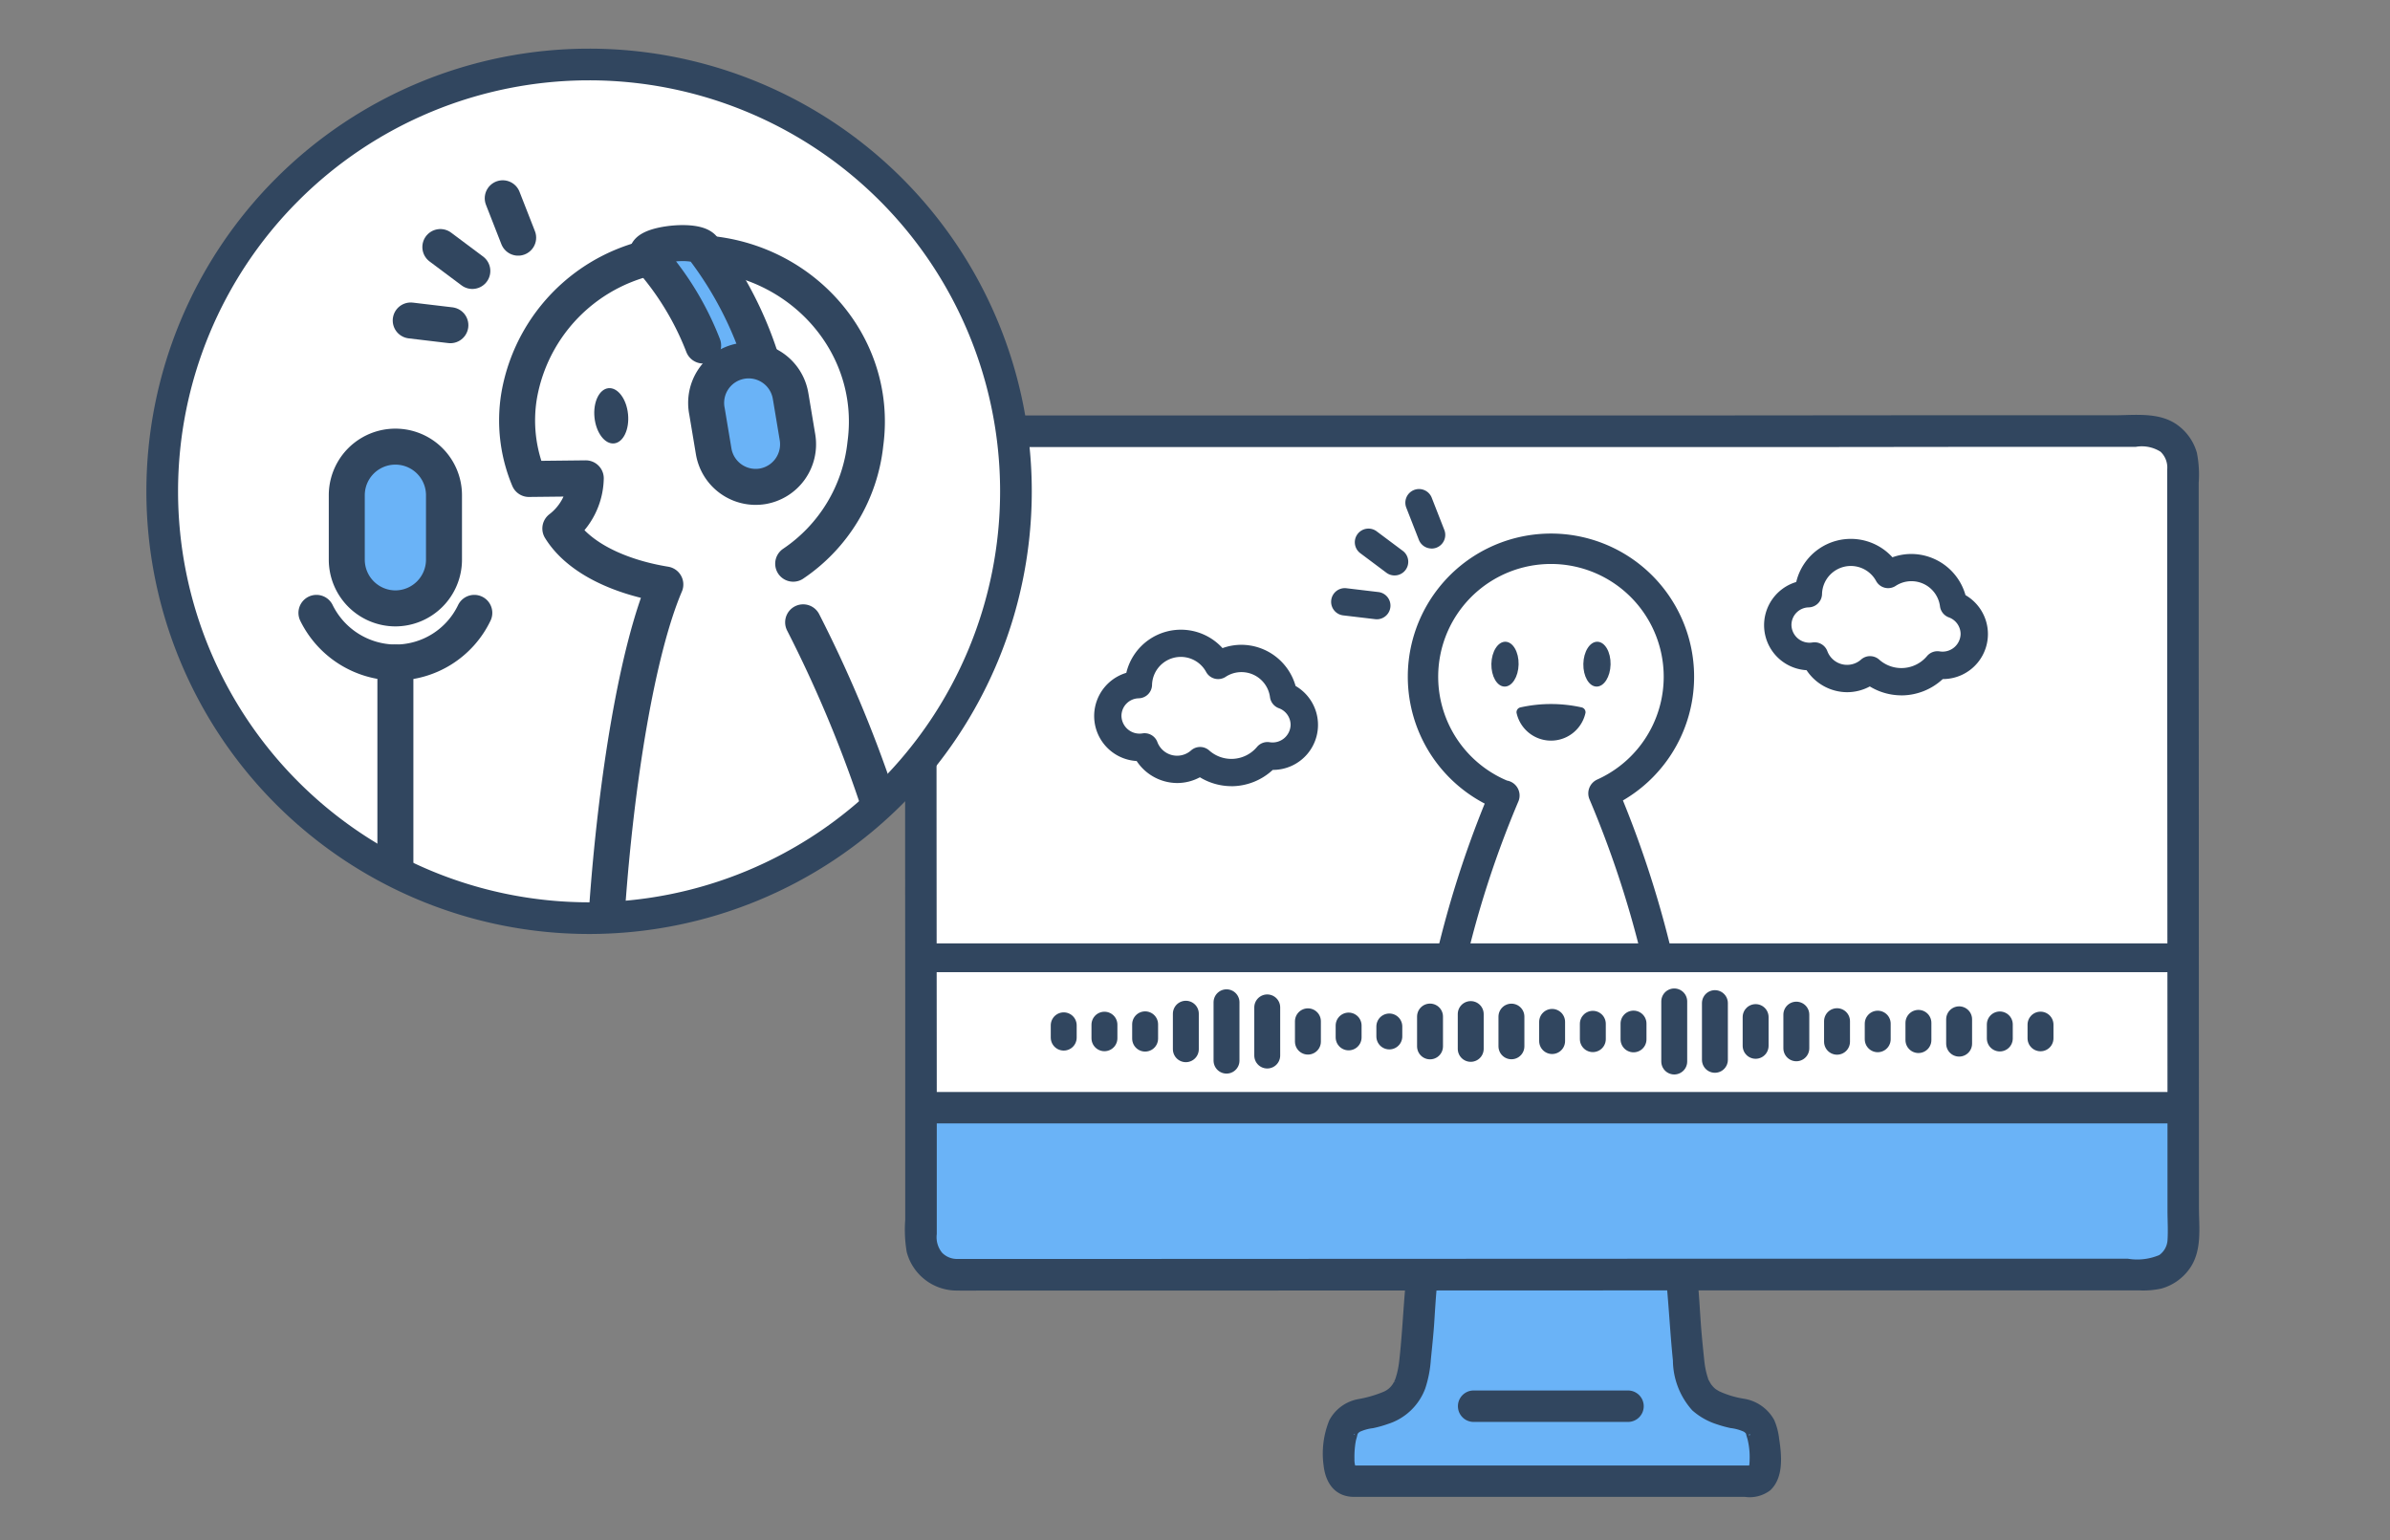 <svg data-name="グループ 8998" xmlns="http://www.w3.org/2000/svg" width="166" height="107"><rect width="100%" height="100%" fill="#808080" stroke="none"/><defs><clipPath id="a"><path data-name="長方形 5365" fill="none" d="M0 0h166v107H0z"/></clipPath></defs><g data-name="グループ 8997" clip-path="url(#a)"><path data-name="パス 5282" d="M152.472 65.181q0-9.553-.008-19.106v-12.56a7.5 7.5 0 00-.119-2 3.328 3.328 0 00-1.233-1.776c-1.186-.884-2.863-.643-4.268-.643h-14.888l-13.335.011H67.768a8.143 8.143 0 00-2.3.135 3.353 3.353 0 00-2.36 3.175q0 8.449.007 16.9 0 9.639.008 19.278v8.066h89.354z" fill="#fff"/><path data-name="パス 5283" d="M100.842 66.394A70.081 70.081 0 01104.5 55.26l-.009.023a8.886 8.886 0 116.886-.173 71.826 71.826 0 013.62 10.918z" fill="#fff"/><path data-name="パス 5284" d="M100.843 67.448a1.031 1.031 0 01-.245-.029 1.054 1.054 0 01-.782-1.269 71.514 71.514 0 013.306-10.331 9.943 9.943 0 119.6-.219 72.983 72.983 0 013.3 10.177 1.055 1.055 0 01-2.049.5 70.719 70.719 0 00-3.573-10.756 1.055 1.055 0 01.538-1.373 7.832 7.832 0 10-6.265.072 1.031 1.031 0 01.207.058 1.054 1.054 0 01.6 1.342.37.37 0 01-.022.055 69.218 69.218 0 00-3.6 10.963 1.056 1.056 0 01-1.025.81" fill="#31465f"/><path data-name="パス 5285" d="M103.585 46.114c.017-.86.456-1.549.978-1.538s.931.717.913 1.577-.456 1.549-.978 1.538-.929-.72-.913-1.577" fill="#31465f"/><path data-name="パス 5286" d="M109.973 46.114c.017-.86.455-1.549.978-1.538s.931.717.913 1.577-.456 1.549-.979 1.538-.929-.72-.912-1.577" fill="#31465f"/><path data-name="パス 5287" d="M105.6 49.137a.345.345 0 00-.267.374 2.45 2.45 0 004.79 0 .346.346 0 00-.267-.374 9.793 9.793 0 00-4.256 0" fill="#31465f"/><path data-name="パス 5288" d="M95.631 43.016a.868.868 0 01-.113-.007l-2.226-.264a.949.949 0 01.225-1.885l2.225.265a.949.949 0 01-.111 1.891" fill="#31465f"/><path data-name="パス 5289" d="M96.861 39.971a.946.946 0 01-.567-.188L94.5 38.44a.949.949 0 111.137-1.519l1.794 1.341a.949.949 0 01-.569 1.709" fill="#31465f"/><path data-name="パス 5290" d="M99.433 38.1a.948.948 0 01-.883-.6l-.865-2.212a.949.949 0 111.767-.691l.865 2.212a.95.95 0 01-.538 1.23.959.959 0 01-.346.065" fill="#31465f"/><path data-name="パス 5291" d="M135.685 41.986a2.949 2.949 0 00-4.543-2.081 2.952 2.952 0 00-5.54 1.335 2.181 2.181 0 10.43 4.323 2.413 2.413 0 003.857.956 3.267 3.267 0 004.68-.343 2.176 2.176 0 001.116-4.19" fill="#fff"/><path data-name="パス 5292" d="M132.061 48.3a4.229 4.229 0 01-2.191-.619 3.332 3.332 0 01-1.573.4 3.394 3.394 0 01-2.82-1.529 3.131 3.131 0 01-.718-6.125 3.9 3.9 0 016.682-1.717 3.877 3.877 0 011.318-.23 3.922 3.922 0 013.757 2.859 3.126 3.126 0 01-1.574 5.83h-.007a4.232 4.232 0 01-2.874 1.134m-2.172-2.726a.949.949 0 01.624.234 2.319 2.319 0 003.334-.244.949.949 0 01.883-.319 1.253 1.253 0 001.446-1.21 1.234 1.234 0 00-.815-1.153.95.95 0 01-.616-.763 2 2 0 00-3.085-1.422.95.95 0 01-1.348-.334 2 2 0 00-3.761.906.949.949 0 01-.924.917 1.224 1.224 0 00-1.2 1.229 1.256 1.256 0 001.447 1.21.948.948 0 011.046.6 1.463 1.463 0 002.347.581.949.949 0 01.624-.234" fill="#31465f"/><path data-name="パス 5293" d="M89.156 48.3a2.95 2.95 0 00-4.544-2.081 2.951 2.951 0 00-5.539 1.335 2.181 2.181 0 10.43 4.323 2.412 2.412 0 003.856.956 3.267 3.267 0 004.68-.343 2.176 2.176 0 001.117-4.19" fill="#fff"/><path data-name="パス 5294" d="M85.531 54.609a4.229 4.229 0 01-2.191-.619 3.333 3.333 0 01-1.573.4 3.394 3.394 0 01-2.82-1.529 3.131 3.131 0 01-.718-6.125 3.9 3.9 0 016.682-1.717 3.877 3.877 0 011.318-.23 3.922 3.922 0 013.757 2.859 3.126 3.126 0 01-1.574 5.83H88.4a4.233 4.233 0 01-2.874 1.134m-2.172-2.726a.949.949 0 01.624.234 2.319 2.319 0 003.334-.244.949.949 0 01.883-.319 1.252 1.252 0 001.445-1.21 1.233 1.233 0 00-.814-1.153.95.95 0 01-.616-.763 2 2 0 00-3.085-1.415.95.95 0 01-1.348-.334 2 2 0 00-3.761.906.949.949 0 01-.924.917 1.224 1.224 0 00-1.2 1.229 1.256 1.256 0 001.447 1.21.948.948 0 011.046.595 1.463 1.463 0 002.347.581.949.949 0 01.624-.234" fill="#31465f"/><path data-name="パス 5295" d="M152.476 76.666H63.122v8.082a8.961 8.961 0 00.107 2.17 3.337 3.337 0 003.19 2.475c.724.015 1.452 0 2.176 0h29.264c-.155 1.736-.235 3.477-.433 5.208a6.854 6.854 0 01-.14.793 5.268 5.268 0 01-.169.55c-.011.02-.06.126-.063.13a1.66 1.66 0 01-.849.828 8.452 8.452 0 01-1.836.534 2.6 2.6 0 00-1.82 1.333 5.905 5.905 0 00-.368 3.03c.131 1.079.688 1.926 1.859 1.929h27.17a2.092 2.092 0 001.583-.4c.86-.817.688-2.311.526-3.367a4.239 4.239 0 00-.328-1.221 2.677 2.677 0 00-1.95-1.337 6.774 6.774 0 01-1.732-.526 2.991 2.991 0 01-.315-.194c-.138-.1-.042-.035-.016-.012a2.262 2.262 0 01-.169-.156c-.027-.027-.118-.14-.133-.154a2.816 2.816 0 01-.2-.328.561.561 0 01-.093-.214 5.167 5.167 0 01-.113-.386 6.251 6.251 0 01-.156-.9c-.093-.891-.187-1.785-.248-2.678-.057-.824-.109-1.647-.179-2.47h30.87a5.517 5.517 0 001.5-.119 3.32 3.32 0 001.775-1.231c.881-1.18.642-2.762.642-4.148zm-58.546 25.4h.011v.008l-.02-.012m.044.025l-.009-.011c.028.014.054.028.009.011m27.674.008l-.011.02-.006.008c0-.007 0-.016.017-.028" fill="#6ab3f7"/><path data-name="パス 5296" d="M94.051 99.525v.01a.3.3 0 00.05-.093.844.844 0 00-.047.083" fill="#fff"/><path data-name="パス 5297" d="M116 89.1c.169 1.795.26 3.594.444 5.388a5.006 5.006 0 001.271 3.3 4.467 4.467 0 001.586.9 8.06 8.06 0 00.942.261 3.285 3.285 0 011 .281.956.956 0 01.213.183c.038.054.058.122.1.175-.012-.017-.06-.218-.048-.108.017.168.1.351.132.516a5.38 5.38 0 01.132 1.386 3.372 3.372 0 01-.022.376c-.015.141.024-.12 0 .012l-.041.182a1.055 1.055 0 01-.042.135c.06-.168.016-.053 0-.019l-.031.055c-.043.064-.045.068 0 .011-.006-.015-.021-.016.067-.064-.121.065.263-.015.072-.024H93.888c-.134.005-.007.027.054.024-.029 0 .155.09.032.025-.158-.085.105.039 0 0-.025-.009-.1-.2-.017-.008a.933.933 0 01-.046-.135 1.739 1.739 0 01-.086-.612 6.476 6.476 0 01.024-.737c0-.05.05-.418.028-.27.018-.122.039-.246.063-.365a4.653 4.653 0 00.121-.482c0-.061.127-.14-.049.108.038-.054.057-.121.1-.175a1.036 1.036 0 01.213-.183 3.285 3.285 0 011-.281 7.708 7.708 0 00.988-.278 3.826 3.826 0 002.448-2.327 7.866 7.866 0 00.37-1.922c.089-.906.19-1.813.246-2.722.054-.871.11-1.739.192-2.608a.847.847 0 00-.842-.842.861.861 0 00-.842.842c-.173 1.833-.246 3.672-.456 5.5a6.853 6.853 0 01-.14.793 5.694 5.694 0 01-.124.429 2.126 2.126 0 01-.058.158c.059-.14-.045.086-.049.093a1.662 1.662 0 01-.85.828 8.453 8.453 0 01-1.836.534 2.6 2.6 0 00-1.82 1.333 5.905 5.905 0 00-.368 3.03c.131 1.079.689 1.926 1.859 1.929h27.17a2.1 2.1 0 001.583-.4c.86-.817.688-2.311.526-3.367a4.212 4.212 0 00-.322-1.222 2.677 2.677 0 00-1.95-1.337 6.774 6.774 0 01-1.732-.526 3 3 0 01-.316-.194c-.137-.1-.042-.035-.016-.012a2.069 2.069 0 01-.168-.156c-.038-.038-.2-.243-.112-.118a2.856 2.856 0 01-.219-.364.563.563 0 01-.094-.214 6.33 6.33 0 01-.113-.386 6.251 6.251 0 01-.156-.9c-.092-.891-.187-1.785-.248-2.678-.063-.923-.115-1.845-.2-2.766a.865.865 0 00-.842-.842.847.847 0 00-.842.842z" fill="#31465f"/><path data-name="パス 5298" d="M116 89.1c.169 1.795.26 3.594.444 5.388a5.006 5.006 0 001.271 3.3 4.467 4.467 0 001.586.9 8.06 8.06 0 00.942.261 3.285 3.285 0 011 .281.956.956 0 01.213.183c.038.054.058.122.1.175-.012-.017-.06-.218-.048-.108.017.168.1.351.132.516a5.38 5.38 0 01.132 1.386 3.372 3.372 0 01-.022.376c-.015.141.024-.12 0 .012l-.041.182a1.055 1.055 0 01-.042.135c.06-.168.016-.053 0-.019l-.031.055c-.043.064-.045.068 0 .011-.006-.015-.021-.016.067-.064-.121.065.263-.015.072-.024H93.888c-.134.005-.007.027.054.024-.029 0 .155.09.032.025-.158-.085.105.039 0 0-.025-.009-.1-.2-.017-.008a.933.933 0 01-.046-.135 1.739 1.739 0 01-.086-.612 6.476 6.476 0 01.024-.737c0-.05.05-.418.028-.27.018-.122.039-.246.063-.365a4.653 4.653 0 00.121-.482c0-.061.127-.14-.049.108.038-.054.057-.121.1-.175a1.036 1.036 0 01.213-.183 3.285 3.285 0 011-.281 7.708 7.708 0 00.988-.278 3.826 3.826 0 002.448-2.327 7.866 7.866 0 00.37-1.922c.089-.906.19-1.813.246-2.722.054-.871.11-1.739.192-2.608a.847.847 0 00-.842-.842.861.861 0 00-.842.842c-.173 1.833-.246 3.672-.456 5.5a6.853 6.853 0 01-.14.793 5.694 5.694 0 01-.124.429 2.126 2.126 0 01-.058.158c.059-.14-.045.086-.049.093a1.662 1.662 0 01-.85.828 8.453 8.453 0 01-1.836.534 2.6 2.6 0 00-1.82 1.333 5.905 5.905 0 00-.368 3.03c.131 1.079.689 1.926 1.859 1.929h27.17a2.1 2.1 0 001.583-.4c.86-.817.688-2.311.526-3.367a4.212 4.212 0 00-.322-1.222 2.677 2.677 0 00-1.95-1.337 6.774 6.774 0 01-1.732-.526 3 3 0 01-.316-.194c-.137-.1-.042-.035-.016-.012a2.069 2.069 0 01-.168-.156c-.038-.038-.2-.243-.112-.118a2.856 2.856 0 01-.219-.364.563.563 0 01-.094-.214 6.33 6.33 0 01-.113-.386 6.251 6.251 0 01-.156-.9c-.092-.891-.187-1.785-.248-2.678-.063-.923-.115-1.845-.2-2.766a.865.865 0 00-.842-.842.847.847 0 00-.842.842z" fill="none" stroke="#31465f" stroke-width=".5"/><path data-name="パス 5299" d="M102.354 98.519h10.721a.842.842 0 000-1.684h-10.721a.842.842 0 000 1.684" fill="#31465f"/><path data-name="パス 5300" d="M102.354 98.519h10.721a.842.842 0 000-1.684h-10.721a.842.842 0 000 1.684" fill="none" stroke="#31465f" stroke-width=".5"/><path data-name="パス 5301" d="M63.108 32.422q0 8.449.007 16.9 0 9.639.008 19.278v16.148a8.961 8.961 0 00.1 2.17 3.339 3.339 0 003.192 2.475c.724.015 1.451 0 2.175 0h17.969l14.925-.006 15.526-.006h31.553a5.6 5.6 0 001.5-.119 3.326 3.326 0 001.775-1.231c.88-1.18.642-2.762.642-4.148l-.008-18.7q0-9.553-.008-19.106V33.515a7.578 7.578 0 00-.119-2 3.328 3.328 0 00-1.233-1.776c-1.186-.884-2.863-.643-4.268-.643h-14.888l-13.335.011H67.768a8.143 8.143 0 00-2.3.135 3.353 3.353 0 00-2.36 3.175.842.842 0 001.684 0 1.641 1.641 0 01.652-1.3 1.937 1.937 0 011.245-.314h59.083l12-.014h10.548a2.678 2.678 0 011.9.393 1.762 1.762 0 01.556 1.44v5.739q0 8.919.007 17.839l.012 19.016v8.846c0 .7.05 1.426 0 2.126a1.624 1.624 0 01-.7 1.21 4.187 4.187 0 01-2.342.281h-24.062l-15.074.006-15.1.006-13.768.006h-13.2a1.7 1.7 0 01-1.3-.512 1.952 1.952 0 01-.434-1.481v-8.77L64.8 58.065l-.008-18.091v-7.552a.843.843 0 00-1.684 0" fill="#31465f"/><path data-name="パス 5302" d="M63.108 32.422q0 8.449.007 16.9 0 9.639.008 19.278v16.148a8.961 8.961 0 00.1 2.17 3.339 3.339 0 003.192 2.475c.724.015 1.451 0 2.175 0h17.969l14.925-.006 15.526-.006h31.553a5.6 5.6 0 001.5-.119 3.326 3.326 0 001.775-1.231c.88-1.18.642-2.762.642-4.148l-.008-18.7q0-9.553-.008-19.106V33.515a7.578 7.578 0 00-.119-2 3.328 3.328 0 00-1.233-1.776c-1.186-.884-2.863-.643-4.268-.643h-14.888l-13.335.011H67.768a8.143 8.143 0 00-2.3.135 3.353 3.353 0 00-2.36 3.175.842.842 0 001.684 0 1.641 1.641 0 01.652-1.3 1.937 1.937 0 011.245-.314h59.083l12-.014h10.548a2.678 2.678 0 011.9.393 1.762 1.762 0 01.556 1.44v5.739q0 8.919.007 17.839l.012 19.016v8.846c0 .7.05 1.426 0 2.126a1.624 1.624 0 01-.7 1.21 4.187 4.187 0 01-2.342.281h-24.062l-15.074.006-15.1.006-13.768.006h-13.2a1.7 1.7 0 01-1.3-.512 1.952 1.952 0 01-.434-1.481v-8.77L64.8 58.065l-.008-18.091v-7.552a.843.843 0 00-1.684 0" fill="none" stroke="#31465f" stroke-width=".5"/><path data-name="パス 5303" d="M63.967 77.785h87.67a.842.842 0 000-1.683h-87.67a.842.842 0 000 1.683" fill="#31465f"/><path data-name="パス 5304" d="M63.967 77.785h87.67a.842.842 0 000-1.683h-87.67a.842.842 0 000 1.683" fill="none" stroke="#31465f" stroke-width=".5"/><path data-name="パス 5305" d="M40.9 4a30.1 30.1 0 11-30.1 30.1A30.1 30.1 0 0140.9 4" fill="#fff"/><path data-name="パス 5306" d="M27.462 42.26a3.387 3.387 0 01-3.376-3.374V34.4a3.376 3.376 0 116.752 0v4.49a3.386 3.386 0 01-3.376 3.376" fill="#6ab3f7"/><path data-name="パス 5307" d="M27.462 42.26h0a3.387 3.387 0 01-3.376-3.374V34.4a3.376 3.376 0 116.752 0v4.49a3.386 3.386 0 01-3.376 3.37z" fill="none" stroke="#31465f" stroke-linecap="round" stroke-linejoin="round" stroke-width="2.5"/><path data-name="パス 5308" d="M32.943 42.571a6.076 6.076 0 01-5.482 3.449 6.161 6.161 0 01-5.482-3.449" fill="none" stroke="#31465f" stroke-linecap="round" stroke-linejoin="round" stroke-width="2.5"/><path data-name="線 255" fill="none" stroke="#31465f" stroke-linecap="round" stroke-linejoin="round" stroke-width="2.5" d="M27.462 46.019v14.024"/><path data-name="パス 5309" d="M55.092 39.155a11.5 11.5 0 005.014-8.332c.984-7.273-5.1-13.615-12.746-13.236a11.95 11.95 0 00-11.3 9.882 10.5 10.5 0 00.675 5.8l3.95-.043a4.51 4.51 0 01-1.766 3.486c1.319 2.139 4.3 3.4 7.292 3.886-1.929 4.53-3.414 13.473-4.06 22.734" fill="none" stroke="#31465f" stroke-linecap="round" stroke-linejoin="round" stroke-width="2.5"/><path data-name="パス 5310" d="M60.859 55.269a89.181 89.181 0 00-5.076-12.041" fill="none" stroke="#31465f" stroke-linecap="round" stroke-linejoin="round" stroke-width="2.5"/><path data-name="パス 5311" d="M41.291 29c-.108-1.059.327-1.971.97-2.036s1.252.741 1.359 1.8-.327 1.971-.97 2.036-1.25-.745-1.359-1.8" fill="#31465f"/><path data-name="線 256" fill="none" stroke="#31465f" stroke-linecap="round" stroke-linejoin="round" stroke-width="2.5" d="M28.527 22.261l2.754.328"/><path data-name="線 257" fill="none" stroke="#31465f" stroke-linecap="round" stroke-linejoin="round" stroke-width="2.5" d="M30.585 17.16l2.221 1.661"/><path data-name="線 258" fill="none" stroke="#31465f" stroke-linecap="round" stroke-linejoin="round" stroke-width="2.5" d="M34.918 13.772l1.071 2.737"/><path data-name="パス 5312" d="M49.4 25.552a21.287 21.287 0 00-4.354-7.735c-.758-.776 3.172-1.318 3.779-.586a25.488 25.488 0 014.1 7.946" fill="#6ab3f7"/><path data-name="パス 5313" d="M48.837 24a20.212 20.212 0 00-3.788-6.182c-.758-.776 3.172-1.318 3.779-.587a25.488 25.488 0 014.1 7.946" fill="none" stroke="#31465f" stroke-linecap="round" stroke-linejoin="round" stroke-width="2.5"/><path data-name="パス 5314" d="M52.969 33.78a2.96 2.96 0 01-3.4-2.426l-.463-2.776a2.952 2.952 0 115.8-1.1c0 .014.006.028.008.042a.6.6 0 00.014.083l.463 2.776a2.96 2.96 0 01-2.426 3.4" fill="#6ab3f7"/><path data-name="パス 5315" d="M52.969 33.78h0a2.96 2.96 0 01-3.4-2.426l-.463-2.776a2.952 2.952 0 115.8-1.1c0 .014.006.028.008.042a.6.6 0 00.014.083l.463 2.776a2.96 2.96 0 01-2.422 3.401z" fill="none" stroke="#31465f" stroke-linecap="round" stroke-linejoin="round" stroke-width="2.5"/><path data-name="パス 5316" d="M70.563 34.131a29.648 29.648 0 110-.006z" fill="none" stroke="#31465f" stroke-linecap="round" stroke-linejoin="round" stroke-width="2.2"/><path data-name="線 259" fill="none" stroke="#31465f" stroke-miterlimit="10" stroke-width="2" d="M63.909 66.528h87.615"/><path data-name="線 260" fill="none" stroke="#31465f" stroke-linecap="round" stroke-miterlimit="10" stroke-width="1.8" d="M73.882 71.22v.854"/><path data-name="線 261" fill="none" stroke="#31465f" stroke-linecap="round" stroke-miterlimit="10" stroke-width="1.8" d="M76.71 71.176v.942"/><path data-name="線 262" fill="none" stroke="#31465f" stroke-linecap="round" stroke-miterlimit="10" stroke-width="1.8" d="M79.536 71.151v.992"/><path data-name="線 263" fill="none" stroke="#31465f" stroke-linecap="round" stroke-miterlimit="10" stroke-width="1.8" d="M82.364 70.414v2.466"/><path data-name="線 264" fill="none" stroke="#31465f" stroke-linecap="round" stroke-miterlimit="10" stroke-width="1.8" d="M85.189 69.619v4.054"/><path data-name="線 265" fill="none" stroke="#31465f" stroke-linecap="round" stroke-miterlimit="10" stroke-width="1.8" d="M88.017 69.975v3.343"/><path data-name="線 266" fill="none" stroke="#31465f" stroke-linecap="round" stroke-miterlimit="10" stroke-width="1.8" d="M90.843 70.941v1.411"/><path data-name="線 267" fill="none" stroke="#31465f" stroke-linecap="round" stroke-miterlimit="10" stroke-width="1.8" d="M93.67 71.236v.822"/><path data-name="線 268" fill="none" stroke="#31465f" stroke-linecap="round" stroke-miterlimit="10" stroke-width="1.8" d="M96.497 71.3v.693"/><path data-name="線 269" fill="none" stroke="#31465f" stroke-linecap="round" stroke-miterlimit="10" stroke-width="1.8" d="M99.324 70.611v2.072"/><path data-name="線 270" fill="none" stroke="#31465f" stroke-linecap="round" stroke-miterlimit="10" stroke-width="1.8" d="M102.151 70.438v2.417"/><path data-name="線 271" fill="none" stroke="#31465f" stroke-linecap="round" stroke-miterlimit="10" stroke-width="1.8" d="M104.978 70.616v2.062"/><path data-name="線 272" fill="none" stroke="#31465f" stroke-linecap="round" stroke-miterlimit="10" stroke-width="1.8" d="M107.804 70.981v1.332"/><path data-name="線 273" fill="none" stroke="#31465f" stroke-linecap="round" stroke-miterlimit="10" stroke-width="1.8" d="M110.632 71.114v1.066"/><path data-name="線 274" fill="none" stroke="#31465f" stroke-linecap="round" stroke-miterlimit="10" stroke-width="1.8" d="M113.458 71.099v1.096"/><path data-name="線 275" fill="none" stroke="#31465f" stroke-linecap="round" stroke-miterlimit="10" stroke-width="1.8" d="M116.286 69.56v4.174"/><path data-name="線 276" fill="none" stroke="#31465f" stroke-linecap="round" stroke-miterlimit="10" stroke-width="1.8" d="M119.111 69.678v3.938"/><path data-name="線 277" fill="none" stroke="#31465f" stroke-linecap="round" stroke-miterlimit="10" stroke-width="1.8" d="M121.939 70.648v1.996"/><path data-name="線 278" fill="none" stroke="#31465f" stroke-linecap="round" stroke-miterlimit="10" stroke-width="1.8" d="M124.766 70.478v2.338"/><path data-name="線 279" fill="none" stroke="#31465f" stroke-linecap="round" stroke-miterlimit="10" stroke-width="1.8" d="M127.593 70.932v1.428"/><path data-name="線 280" fill="none" stroke="#31465f" stroke-linecap="round" stroke-miterlimit="10" stroke-width="1.8" d="M130.419 71.104v1.084"/><path data-name="線 281" fill="none" stroke="#31465f" stroke-linecap="round" stroke-miterlimit="10" stroke-width="1.8" d="M133.246 71.049v1.196"/><path data-name="線 282" fill="none" stroke="#31465f" stroke-linecap="round" stroke-miterlimit="10" stroke-width="1.8" d="M136.073 70.802v1.69"/><path data-name="線 283" fill="none" stroke="#31465f" stroke-linecap="round" stroke-miterlimit="10" stroke-width="1.8" d="M138.899 71.159v.975"/><path data-name="線 284" fill="none" stroke="#31465f" stroke-linecap="round" stroke-miterlimit="10" stroke-width="1.8" d="M141.726 71.171v.952"/></g></svg>